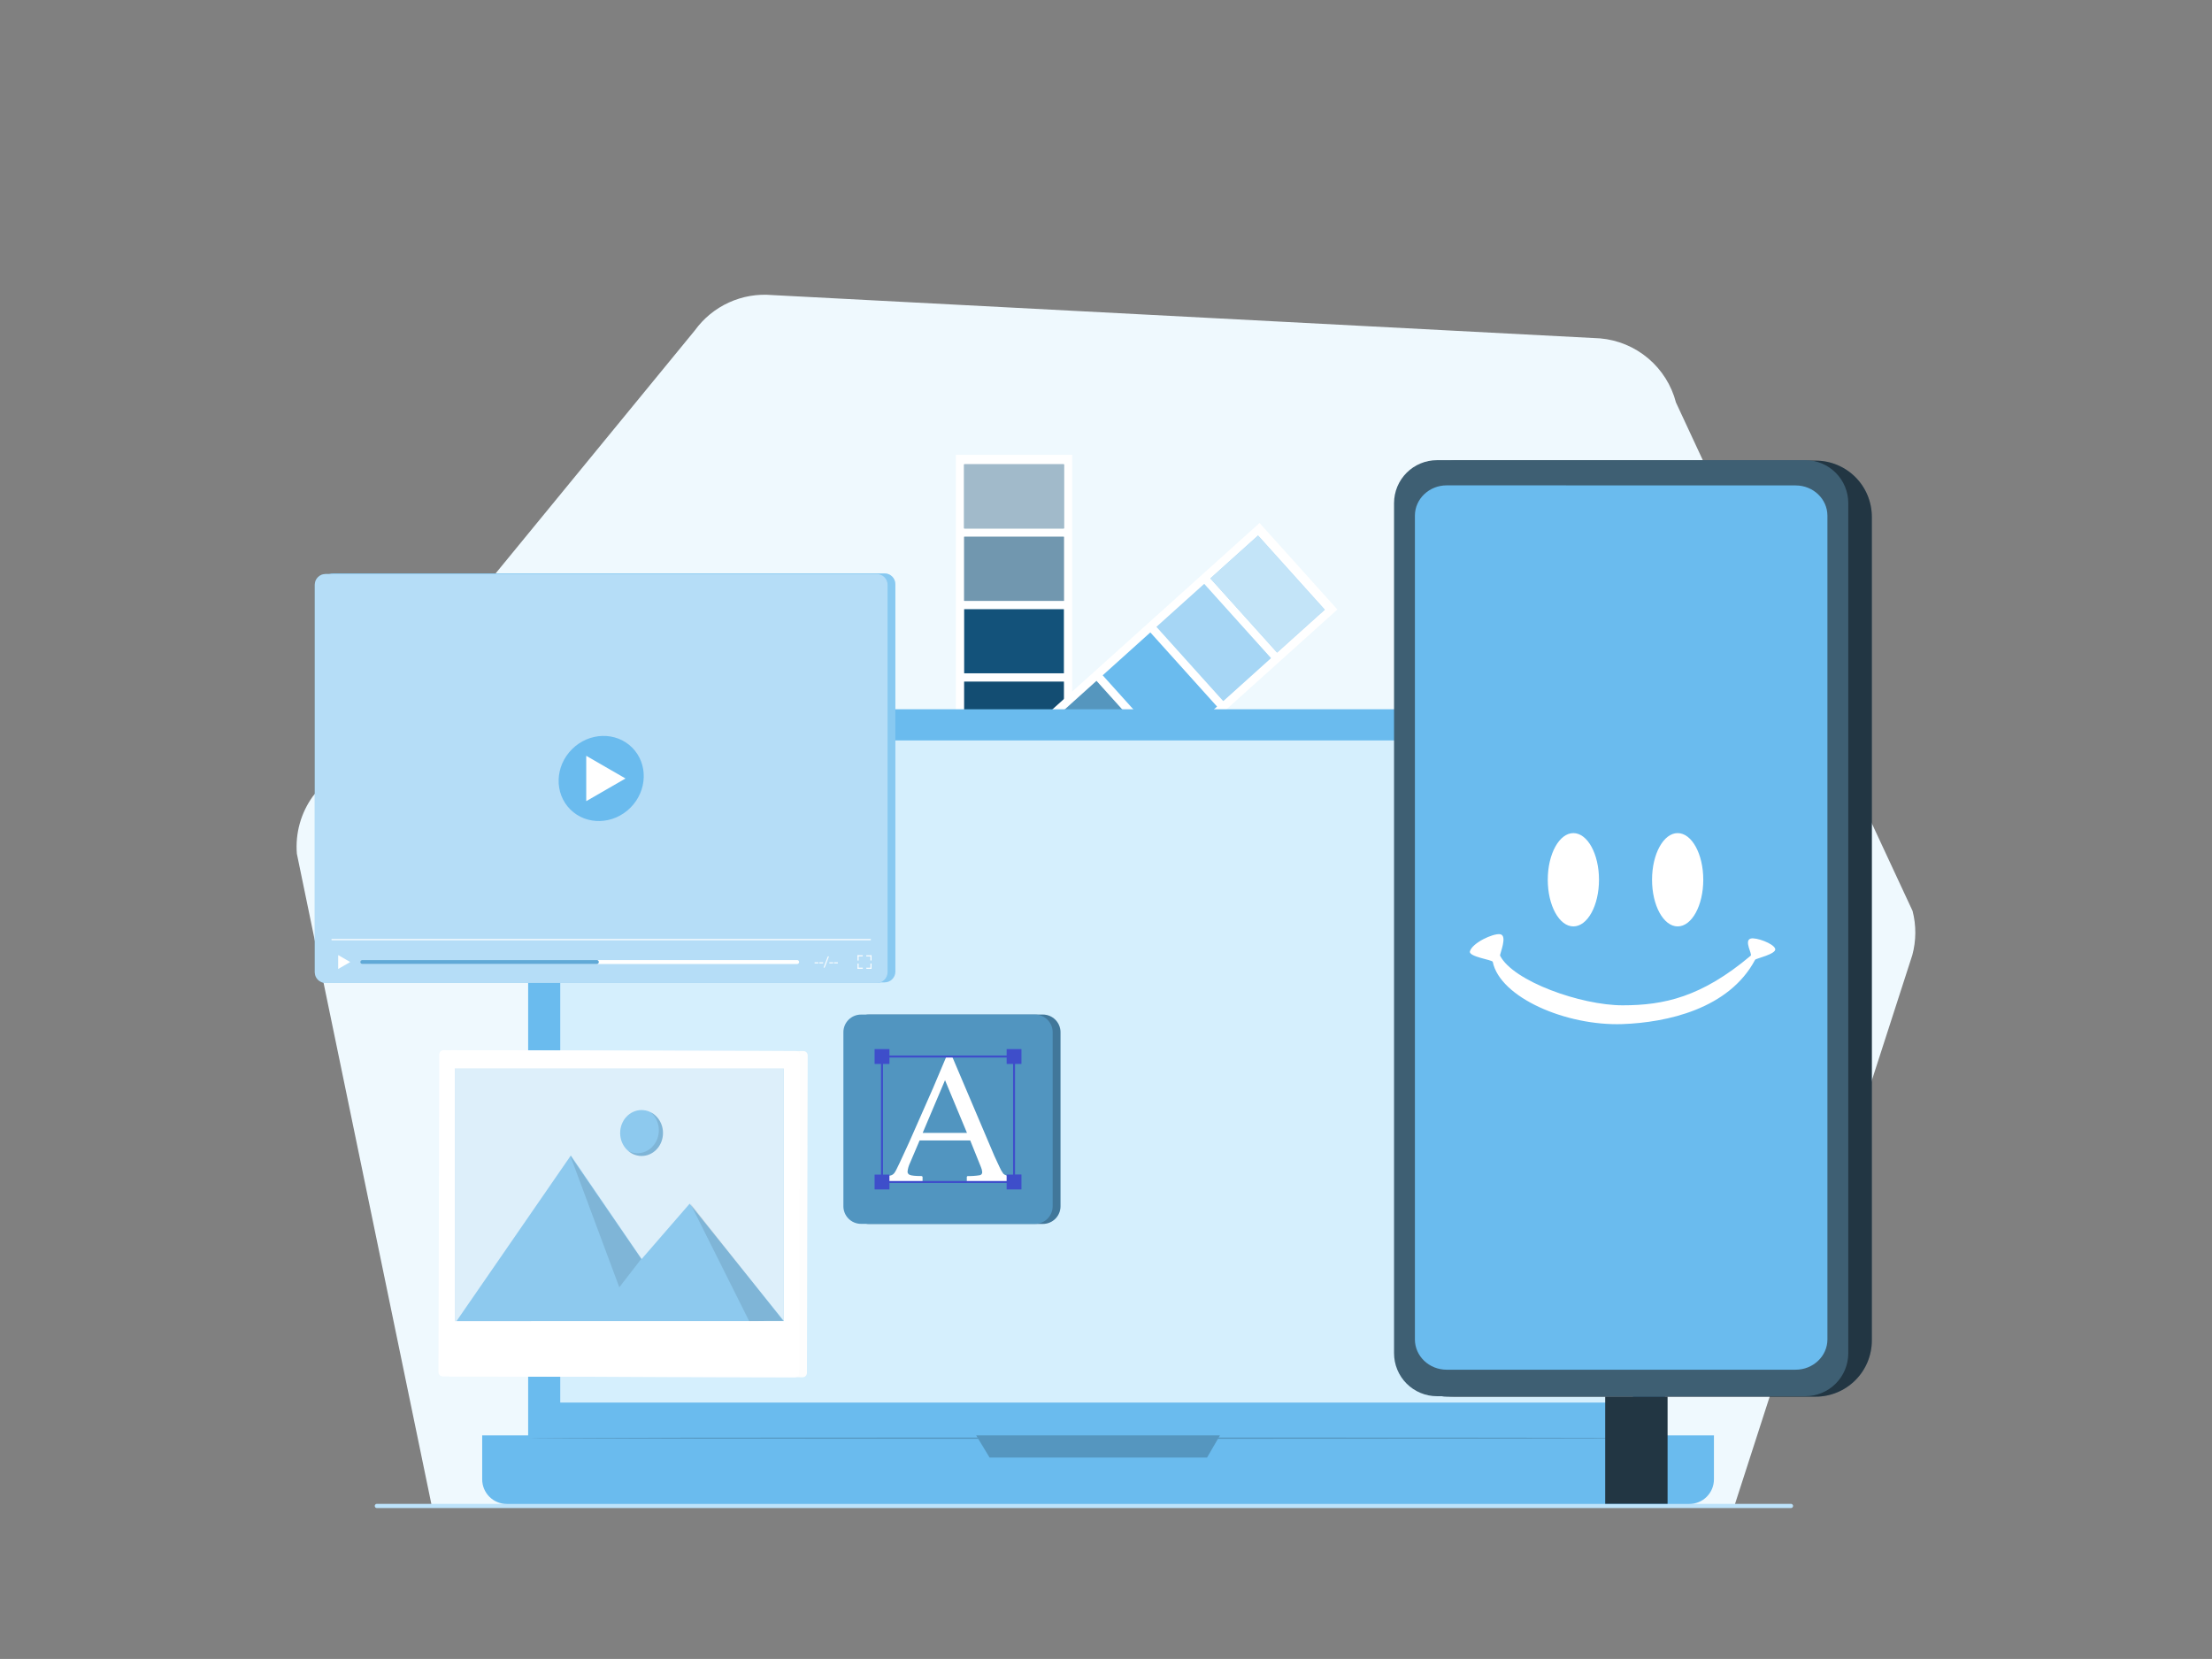 <?xml version="1.0" encoding="UTF-8" standalone="no"?><!DOCTYPE svg PUBLIC "-//W3C//DTD SVG 1.1//EN" "http://www.w3.org/Graphics/SVG/1.1/DTD/svg11.dtd"><svg width="100%" height="100%" viewBox="0 0 6667 5000" version="1.1" xmlns="http://www.w3.org/2000/svg" xmlns:xlink="http://www.w3.org/1999/xlink" xml:space="preserve" xmlns:serif="http://www.serif.com/" style="fill-rule:evenodd;clip-rule:evenodd;stroke-linejoin:round;stroke-miterlimit:2;"><rect x="0" y="0" width="6667" height="5000" fill="#808080" stroke="none"/><rect id="Mesa-de-trabajo1" serif:id="Mesa de trabajo1" x="0" y="0" width="6666.67" height="5000" style="fill:none;"/><g id="Mesa-de-trabajo11" serif:id="Mesa de trabajo1"><path d="M1300.25,4533.67l-405.5,-1960.5c-5.037,-61.63 12.088,-123.038 48.292,-173.167l1151.25,-1404.17c26.308,-36.421 61.625,-65.383 102.492,-84.05c40.862,-18.671 85.879,-26.404 130.633,-22.45l2495.58,130.542c53.334,4.696 103.959,25.787 144.834,60.379c40.875,34.592 70.083,80.992 83.541,132.829l713.084,1532.38c11.375,43.825 11.083,89.863 -0.834,133.542l-536.5,1660.79l-3926.88,-6.125Z" style="fill:#eff9fe;fill-rule:nonzero;"/><rect x="2880.95" y="1370.83" width="350.75" height="1002.12" style="fill:#fff;fill-rule:nonzero;"/><rect x="2905.99" y="1399.46" width="300.625" height="193.25" style="fill:#13527a;fill-rule:nonzero;"/><rect x="2905.99" y="1617.79" width="300.625" height="193.25" style="fill:#13527a;fill-rule:nonzero;"/><rect x="2905.99" y="1399.46" width="300.625" height="193.25" style="fill:#fff;fill-opacity:0.6;fill-rule:nonzero;"/><rect x="2905.99" y="1617.79" width="300.625" height="193.25" style="fill:#fff;fill-opacity:0.4;fill-rule:nonzero;"/><rect x="2905.99" y="1836.08" width="300.625" height="193.25" style="fill:#13527a;fill-rule:nonzero;"/><rect x="2905.99" y="2054.42" width="300.625" height="193.25" style="fill:#13527a;fill-rule:nonzero;"/><rect x="2905.99" y="2054.42" width="300.625" height="193.25" style="fill:#183b53;fill-opacity:0.2;fill-rule:nonzero;"/><path d="M4030.91,1837.05l-234.583,-260.742l-744.975,670.296l234.608,260.738l744.95,-670.292Z" style="fill:#fff;fill-rule:nonzero;"/><path d="M3992.83,1837.57l-201.084,-223.479l-143.666,129.258l201.083,223.479l143.667,-129.258Z" style="fill:#6abbee;fill-rule:nonzero;"/><path d="M3830.58,1983.6l-201.084,-223.475l-143.666,129.258l201.083,223.479l143.667,-129.262Z" style="fill:#6abbee;fill-rule:nonzero;"/><path d="M3992.83,1837.57l-201.084,-223.479l-143.666,129.258l201.083,223.479l143.667,-129.258Z" style="fill:#fff;fill-opacity:0.6;fill-rule:nonzero;"/><path d="M3830.58,1983.6l-201.084,-223.475l-143.666,129.258l201.083,223.479l143.667,-129.262Z" style="fill:#fff;fill-opacity:0.4;fill-rule:nonzero;"/><path d="M3668.24,2129.61l-201.083,-223.475l-143.642,129.258l201.1,223.479l143.625,-129.262Z" style="fill:#6abbee;fill-rule:nonzero;"/><path d="M3505.95,2275.65l-201.096,-223.479l-143.658,129.262l201.079,223.475l143.675,-129.258Z" style="fill:#6abbee;fill-rule:nonzero;"/><path d="M3505.95,2275.65l-201.096,-223.479l-143.658,129.262l201.079,223.475l143.675,-129.258Z" style="fill-opacity:0.2;fill-rule:nonzero;"/><path d="M5399.04,4545.21l-4264.25,0c-1.483,-0.25 -2.829,-1 -3.804,-2.166c-0.971,-1.125 -1.504,-2.584 -1.504,-4.084c-0,-1.5 0.533,-2.958 1.504,-4.083c0.975,-1.167 2.321,-1.917 3.804,-2.167l4264.25,0c1.5,0.25 2.833,1 3.792,2.167c1,1.125 1.5,2.583 1.5,4.083c-0,1.5 -0.5,2.959 -1.5,4.084c-0.959,1.166 -2.292,1.916 -3.792,2.166Z" style="fill:#bde3fb;fill-rule:nonzero;"/><path d="M4957.79,2137.75l-3305.25,0c-33.525,0 -60.708,27.179 -60.708,60.708l-0,2241.79c-0,33.542 27.183,60.708 60.708,60.708l3305.25,0c33.542,0 60.708,-27.166 60.708,-60.708l0,-2241.79c0,-33.529 -27.166,-60.708 -60.708,-60.708Z" style="fill:#6abbee;fill-rule:nonzero;"/><path d="M1453.32,4326.17l3712.51,-0l-0,132.625c-0,19.666 -7.834,38.541 -21.75,52.458c-13.875,13.875 -32.75,21.708 -52.417,21.708l-3564.18,0c-19.671,0 -38.533,-7.833 -52.442,-21.708c-13.908,-13.917 -21.725,-32.792 -21.725,-52.458l0,-132.625Z" style="fill:#6abbee;fill-rule:nonzero;"/><rect x="1688.58" y="2231.62" width="3233.13" height="1995.71" style="fill:#d5effd;fill-rule:nonzero;"/><path d="M5018.5,4334.67c0,1.125 -767.166,2.083 -1713.25,2.083c-946.083,0 -1713.42,-0.958 -1713.42,-2.083c-0,-1.125 766.958,-2.084 1713.42,-2.084c946.459,0 1713.25,0.75 1713.25,2.084Z" style="fill:#5596bf;fill-rule:nonzero;"/><path d="M2942.13,4326.17l734.875,-0l-38.959,67l-655.333,-0l-40.583,-67Z" style="fill:#5596bf;fill-rule:nonzero;"/><path d="M2421.52,3167.95l-1061.42,-2.591c-7.125,-0.021 -12.917,5.75 -12.917,12.883l-2.375,957.287c0,7.138 5.75,12.934 12.917,12.95l1061.42,2.592c7.125,0.021 12.916,-5.75 12.916,-12.883l2.334,-957.288c0.041,-7.133 -5.75,-12.933 -12.875,-12.95Z" style="fill:#fff;fill-rule:nonzero;"/><g opacity="0.1"><path d="M2421.57,3167.95l-1061.42,-2.591c-7.167,-0.021 -12.959,5.75 -12.959,12.883l-2.333,957.287c-0.042,7.138 5.75,12.934 12.875,12.95l1061.42,2.592c7.125,0.021 12.916,-5.75 12.958,-12.883l2.333,-957.288c0,-7.133 -5.75,-12.933 -12.875,-12.95Z" style="fill-opacity:0.1;fill-rule:nonzero;"/></g><path d="M2398.19,3167.98l-1061.38,-2.591c-7.166,-0.021 -12.958,5.75 -12.958,12.883l-2.333,957.287c-0.042,7.134 5.75,12.934 12.875,12.95l1061.42,2.592c7.125,0.017 12.917,-5.75 12.959,-12.883l2.333,-957.288c-0,-7.133 -5.75,-12.933 -12.917,-12.95Z" style="fill:#fff;fill-rule:nonzero;"/><rect x="1370.82" y="3220.93" width="991.583" height="760.792" style="fill:#8dc9ee;fill-rule:nonzero;"/><rect x="1370.82" y="3220.93" width="991.583" height="760.792" style="fill:#fff;fill-opacity:0.7;fill-rule:nonzero;"/><path d="M1376.07,3981.68l344.375,-498.959l213.5,312.042l144.709,-166.875l283.791,353.542l-986.375,0.25Z" style="fill:#8dc9ee;fill-rule:nonzero;"/><path d="M1998.27,3414.85c-0,38.209 -28.875,69.209 -64.542,69.209c-35.667,-0 -64.583,-30.959 -64.583,-69.167c-0,-38.208 28.875,-69.167 64.541,-69.167c35.667,0 64.584,30.917 64.584,69.125Z" style="fill:#8dc9ee;fill-rule:nonzero;"/><path d="M1961.4,3352.43c7.75,6.729 13.916,15.054 18.125,24.408c4.208,9.35 6.333,19.504 6.25,29.758c-0,38.209 -28.875,69.209 -64.542,69.209c-9.625,-0.017 -19.125,-2.334 -27.708,-6.75c11.166,9.679 25.416,15.033 40.208,15.083c35.667,-0 64.542,-31 64.542,-69.208c0.208,-12.8 -3.125,-25.413 -9.625,-36.442c-6.5,-11.025 -15.959,-20.042 -27.25,-26.058Z" style="fill-opacity:0.1;fill-rule:nonzero;"/><path d="M2080.52,3627.06l177.5,354.787l102.583,-0.792l-280.083,-353.995Z" style="fill-opacity:0.1;fill-rule:nonzero;"/><path d="M1718.77,3483.14l147.833,396.796l66.125,-85.588l-213.958,-311.208Z" style="fill-opacity:0.1;fill-rule:nonzero;"/><path d="M2666.12,1728.21l-1661.5,0c-17.95,0 -32.5,14.55 -32.5,32.5l0,1167.62c0,17.946 14.55,32.5 32.5,32.5l1661.5,0c17.95,0 32.5,-14.554 32.5,-32.5l0,-1167.62c0,-17.95 -14.55,-32.5 -32.5,-32.5Z" style="fill:#6abbee;fill-rule:nonzero;"/><path d="M2666.12,1728.21l-1661.5,0c-17.95,0 -32.5,14.55 -32.5,32.5l0,1167.62c0,17.946 14.55,32.5 32.5,32.5l1661.5,0c17.95,0 32.5,-14.554 32.5,-32.5l0,-1167.62c0,-17.95 -14.55,-32.5 -32.5,-32.5Z" style="fill:#fff;fill-opacity:0.2;fill-rule:nonzero;"/><path d="M2642.75,1730.04l-1661.5,-0c-17.95,-0 -32.5,14.55 -32.5,32.5l-0,1167.62c-0,17.95 14.55,32.5 32.5,32.5l1661.5,-0c17.945,-0 32.5,-14.55 32.5,-32.5l-0,-1167.62c-0,-17.95 -14.555,-32.5 -32.5,-32.5Z" style="fill:#6abbee;fill-rule:nonzero;"/><path d="M2642.75,1730.04l-1661.5,-0c-17.95,-0 -32.5,14.55 -32.5,32.5l-0,1167.62c-0,17.95 14.55,32.5 32.5,32.5l1661.5,-0c17.945,-0 32.5,-14.55 32.5,-32.5l-0,-1167.62c-0,-17.95 -14.555,-32.5 -32.5,-32.5Z" style="fill:#fff;fill-opacity:0.5;fill-rule:nonzero;"/><rect x="999.291" y="2830.29" width="1625.37" height="3.454" style="fill:#fff;fill-rule:nonzero;"/><rect x="2584.71" y="2879.21" width="3.167" height="15.833" style="fill:#fff;fill-rule:nonzero;"/><rect x="2584.87" y="2879.21" width="15.458" height="3.167" style="fill:#fff;fill-rule:nonzero;"/><rect x="2610.91" y="2879.33" width="15.833" height="3.167" style="fill:#fff;fill-rule:nonzero;"/><rect x="2623.59" y="2879.5" width="3.167" height="15.458" style="fill:#fff;fill-rule:nonzero;"/><rect x="2623.59" y="2904.08" width="3.167" height="15.837" style="fill:#fff;fill-rule:nonzero;"/><rect x="2611.12" y="2916.75" width="15.458" height="3.167" style="fill:#fff;fill-rule:nonzero;"/><rect x="2584.71" y="2916.62" width="15.833" height="3.167" style="fill:#fff;fill-rule:nonzero;"/><rect x="2584.71" y="2904.21" width="3.167" height="15.458" style="fill:#fff;fill-rule:nonzero;"/><path d="M2402.55,2893.58l-1310.79,0c-3.292,0 -5.959,2.667 -5.959,5.959l0,0.041c0,3.292 2.667,5.959 5.959,5.959l1310.79,-0c3.292,-0 5.959,-2.667 5.959,-5.959l-0,-0.041c-0,-3.292 -2.667,-5.959 -5.959,-5.959Z" style="fill:#fff;fill-rule:nonzero;"/><path d="M1798.88,2893.58l-707.125,0c-3.292,0 -5.959,2.667 -5.959,5.959l0,0.041c0,3.292 2.667,5.959 5.959,5.959l707.125,-0c3.291,-0 5.958,-2.667 5.958,-5.959l-0,-0.041c-0,-3.292 -2.667,-5.959 -5.958,-5.959Z" style="fill:#6abbee;fill-rule:nonzero;"/><path d="M1798.88,2893.58l-707.125,0c-3.292,0 -5.959,2.667 -5.959,5.959l0,0.041c0,3.292 2.667,5.959 5.959,5.959l707.125,-0c3.291,-0 5.958,-2.667 5.958,-5.959l-0,-0.041c-0,-3.292 -2.667,-5.959 -5.958,-5.959Z" style="fill-opacity:0.1;fill-rule:nonzero;"/><rect x="2455.17" y="2900.46" width="11.458" height="3.042" style="fill:#fff;fill-rule:nonzero;"/><rect x="2469.42" y="2900.46" width="11.5" height="3.042" style="fill:#fff;fill-rule:nonzero;"/><path d="M2482.25,2916.42l12.959,-33.709l3.166,0l-13,33.709l-3.125,-0Z" style="fill:#fff;fill-rule:nonzero;"/><rect x="2499.63" y="2900.46" width="11.5" height="3.042" style="fill:#fff;fill-rule:nonzero;"/><rect x="2513.79" y="2900.46" width="11.458" height="3.042" style="fill:#fff;fill-rule:nonzero;"/><path d="M1055.58,2899.58l-36.292,-20.958l0,41.875l36.292,-20.917Z" style="fill:#fff;fill-rule:nonzero;"/><path d="M1900.12,2434.48c51.484,-51.483 53.767,-132.675 5.096,-181.342c-48.667,-48.67 -129.858,-46.387 -181.342,5.096c-51.483,51.484 -53.766,132.675 -5.1,181.342c48.671,48.671 129.863,46.387 181.346,-5.096Z" style="fill:#6abbee;fill-rule:nonzero;"/><path d="M1885.25,2346.38l-118.333,-68.333l0,136.629l118.333,-68.296Z" style="fill:#fff;fill-rule:nonzero;"/><path d="M3143.24,3057.96l-524.541,0c-14.084,0 -27.592,5.588 -37.55,15.542c-9.963,9.954 -15.567,23.458 -15.575,37.542l-0,524.791c0.008,14.08 5.612,27.584 15.575,37.538c9.958,9.954 23.466,15.546 37.55,15.546l524.5,-0c14.087,-0 27.62,-5.6 37.579,-15.563c9.958,-9.962 15.541,-23.475 15.541,-37.562l0,-524.709c0,-14.083 -5.583,-27.591 -15.541,-37.554c-9.959,-9.958 -23.459,-15.562 -37.538,-15.571Z" style="fill:#5195c0;fill-rule:nonzero;"/><path d="M3143.24,3057.96l-524.541,0c-14.084,0 -27.592,5.588 -37.55,15.542c-9.963,9.954 -15.567,23.458 -15.575,37.542l-0,524.791c0.008,14.08 5.612,27.584 15.575,37.538c9.958,9.954 23.466,15.546 37.55,15.546l524.5,-0c14.087,-0 27.62,-5.6 37.579,-15.563c9.958,-9.962 15.541,-23.475 15.541,-37.562l0,-524.709c0,-14.083 -5.583,-27.591 -15.541,-37.554c-9.959,-9.958 -23.459,-15.562 -37.538,-15.571Z" style="fill-opacity:0.2;fill-rule:nonzero;"/><path d="M3119.61,3057.96l-524.5,0c-14.087,0 -27.6,5.596 -37.562,15.559c-9.963,9.962 -15.563,23.475 -15.563,37.566l0,524.5c0,14.088 5.6,27.6 15.563,37.563c9.962,9.962 23.475,15.562 37.562,15.562l524.5,0c14.05,0 27.525,-5.562 37.479,-15.475c9.938,-9.908 15.563,-23.354 15.646,-37.4l0,-524.75c0,-14.091 -5.583,-27.604 -15.558,-37.566c-9.963,-9.963 -23.475,-15.559 -37.567,-15.559Z" style="fill:#5195c0;fill-rule:nonzero;"/><path d="M3054.24,3544.5c-6.758,0.092 -13.504,-0.425 -20.166,-1.542l-1.584,-0.458c-3.096,-0.983 -5.941,-2.633 -8.333,-4.833c-4.742,-6.459 -8.717,-13.45 -11.833,-20.834c-5.75,-11.804 -10.809,-22.695 -15.167,-32.666l-15,-35.334l-111.167,-261.625l-1.25,-2.958l-17.25,0l-1.25,2.958c-13,30.834 -26.029,61.638 -39.083,92.417l-71.667,162.5l-27.666,60.083c-8.792,19 -14.625,30.167 -17.542,33.625c-2.55,3.2 -5.988,5.575 -9.875,6.834c-1.579,0.462 -3.2,0.783 -4.833,0.958c-4.5,0.542 -11.167,0.917 -19.917,1.042l-2.375,2.083l-0,13.708l2.375,2.084c19.667,-1.363 39.108,-2.054 58.333,-2.084c17,0 36.846,0.696 59.542,2.084l2.125,-2.084l-0,-13.708l-2.375,-2.083c-19.125,-0 -31.125,-1.334 -35.875,-3.459c-2.058,-0.662 -3.854,-1.958 -5.125,-3.708c-1.263,-1.746 -1.95,-3.846 -1.958,-6c0.962,-9.254 3.541,-18.262 7.625,-26.625l28.75,-67.5l152.583,0l32.375,80.417c2.137,4.837 3.404,10.012 3.75,15.291c0.083,2.167 -0.629,4.284 -2,5.959c-1.358,1.675 -3.288,2.791 -5.417,3.125c-12.196,1.916 -24.533,2.75 -36.875,2.5l-2.125,2.083l0,13.708l2.125,2.084c29.138,-0.667 58.304,-1.446 87.5,-2.334c7.917,0 16.346,0.209 25.292,0.625c7.917,0.417 16.292,1 25,1.709l2.083,-2.084l0,-13.708l-1.75,-2.25Zm-273.25,-129.958l67.334,-158.875l66.125,158.875l-133.459,-0Z" style="fill:#fff;fill-rule:nonzero;"/><path d="M3078.61,3206.67l-0,-44.667l-44.542,0l0,19.333l-353.375,0l0,-19.333l-44.542,0l0,44.667l19.292,-0l0,333.666l-19.292,0l0,44.5l44.542,0l0,-19.333l353.375,0l0,19.333l44.542,0l-0,-44.833l-19.334,0l0,-333.333l19.334,-0Zm-397.917,352.958l0,-19.292l-19.333,0l-0,-333.666l19.333,-0l0,-19.292l353.375,0l0,19.292l19.292,-0l-0,333.666l-19.292,0l0,19.292l-353.375,0Z" style="fill:#4d61fc;fill-rule:nonzero;"/><path d="M3078.61,3206.67l-0,-44.667l-44.542,0l0,19.333l-353.375,0l0,-19.333l-44.542,0l0,44.667l19.292,-0l0,333.666l-19.292,0l0,44.5l44.542,0l0,-19.333l353.375,0l0,19.333l44.542,0l-0,-44.833l-19.334,0l0,-333.333l19.334,-0Zm-397.917,352.958l0,-19.292l-19.333,0l-0,-333.666l19.333,-0l0,-19.292l353.375,0l0,19.292l19.292,-0l-0,333.666l-19.292,0l0,19.292l-353.375,0Z" style="fill-opacity:0.2;fill-rule:nonzero;"/><g><path d="M4386.21,1388.33l1086.08,0c44.942,0 88.042,17.854 119.834,49.634c31.791,31.779 49.625,74.883 49.625,119.825l-0,2482.33c-0,44.958 -17.834,88.042 -49.625,119.833c-31.792,31.792 -74.892,49.625 -119.834,49.625l-1111.83,0c-23.317,0 -45.679,-9.25 -62.167,-25.75c-16.487,-16.5 -25.75,-38.833 -25.75,-62.166l0,-2619.62c0,-30.159 11.979,-59.079 33.304,-80.404c21.325,-21.325 50.246,-33.305 80.405,-33.305l-0.042,0Z" style="fill:#304d60;fill-rule:nonzero;"/><path d="M4386.21,1388.33l1086.08,0c44.942,0 88.042,17.854 119.834,49.634c31.791,31.779 49.625,74.883 49.625,119.825l-0,2482.33c-0,44.958 -17.834,88.042 -49.625,119.833c-31.792,31.792 -74.892,49.625 -119.834,49.625l-1091.08,0c-14.271,0 -28.4,-2.791 -41.583,-8.291c-13.184,-5.459 -25.163,-13.459 -35.255,-23.542c-10.091,-10.083 -18.095,-22.083 -23.558,-35.25c-5.458,-13.167 -8.271,-27.292 -8.271,-41.583l0,-2598.88c0,-30.15 11.975,-59.067 33.292,-80.388c21.312,-21.325 50.225,-33.308 80.375,-33.321Z" style="fill-opacity:0.3;fill-rule:nonzero;"/><rect x="4248" y="1427.41" width="1284.88" height="2712.55" style="fill:#6abbee;fill-rule:nonzero;"/><path d="M5411.92,4128.33l-1051.54,0c-53,0 -95.834,-40.916 -95.834,-91.375l0,-2482.71c0,-50.5 42.959,-91.375 95.834,-91.375l189.291,-0c11.067,-0.15 662.017,0.058 673.084,0.208l189.291,0c52.959,0 95.834,40.917 95.834,91.375l-0,2482.71c-0.042,50.166 -43.042,91.208 -95.959,91.166Zm-1210.25,-2612.12l0,2562.25c-0.029,17 3.296,33.875 9.784,49.584c6.491,15.75 16.012,30.041 28.029,42.083c12.012,12.042 26.283,21.583 41.996,28.125c15.708,6.542 32.554,9.917 49.566,9.917l1110.21,-0c34.345,-0 67.283,-13.625 91.57,-37.917c24.305,-24.292 37.93,-57.25 37.93,-91.583l-0,-2562.21c-0,-34.346 -13.625,-67.283 -37.93,-91.571c-24.287,-24.283 -57.225,-37.929 -91.57,-37.929l-1110.21,0c-34.279,0.046 -67.141,13.671 -91.391,37.9c-24.246,24.225 -37.909,57.075 -37.984,91.35Z" style="fill:#3e5f73;fill-rule:nonzero;"/><clipPath id="_clip1"><rect id="Grupo-1781.svg" serif:id="Grupo 1781.svg" x="4430.16" y="2511" width="920.556" height="575.923"/></clipPath><g clip-path="url(#_clip1)"><g id="Grupo_1781"><path id="Rectangle-13" d="M4521.32,2815.77c23.889,3.403 -1.977,60.79 0,64.659c39.432,77.189 243.917,149.587 369.131,149.587c125.215,-0 238.201,-24.91 386.262,-149.587c5.386,-4.534 -21.18,-45.622 0,-51.563c15.7,-4.404 68.928,14.662 73.761,30.87c4.639,15.561 -58.67,29.54 -60.33,32.668c-79.106,149.199 -267.232,189.477 -399.693,194.215c-169.796,6.074 -369.131,-79.871 -391.295,-187.619c-1.28,-6.22 -73.157,-15.182 -68.805,-31.526c6.73,-25.273 69.373,-54.78 90.969,-51.704l0,0Z" style="fill:#fff;fill-rule:nonzero;"/><ellipse id="Oval-6" cx="4742.2" cy="2651.6" rx="77.195" ry="140.605" style="fill:#fff;"/><ellipse id="Oval-6-Copy-2" cx="5056.49" cy="2651.6" rx="77.195" ry="140.605" style="fill:#fff;"/></g></g><rect x="4838.09" y="4209.58" width="188.035" height="322.854" style="fill:#223643;"/></g></g></svg>